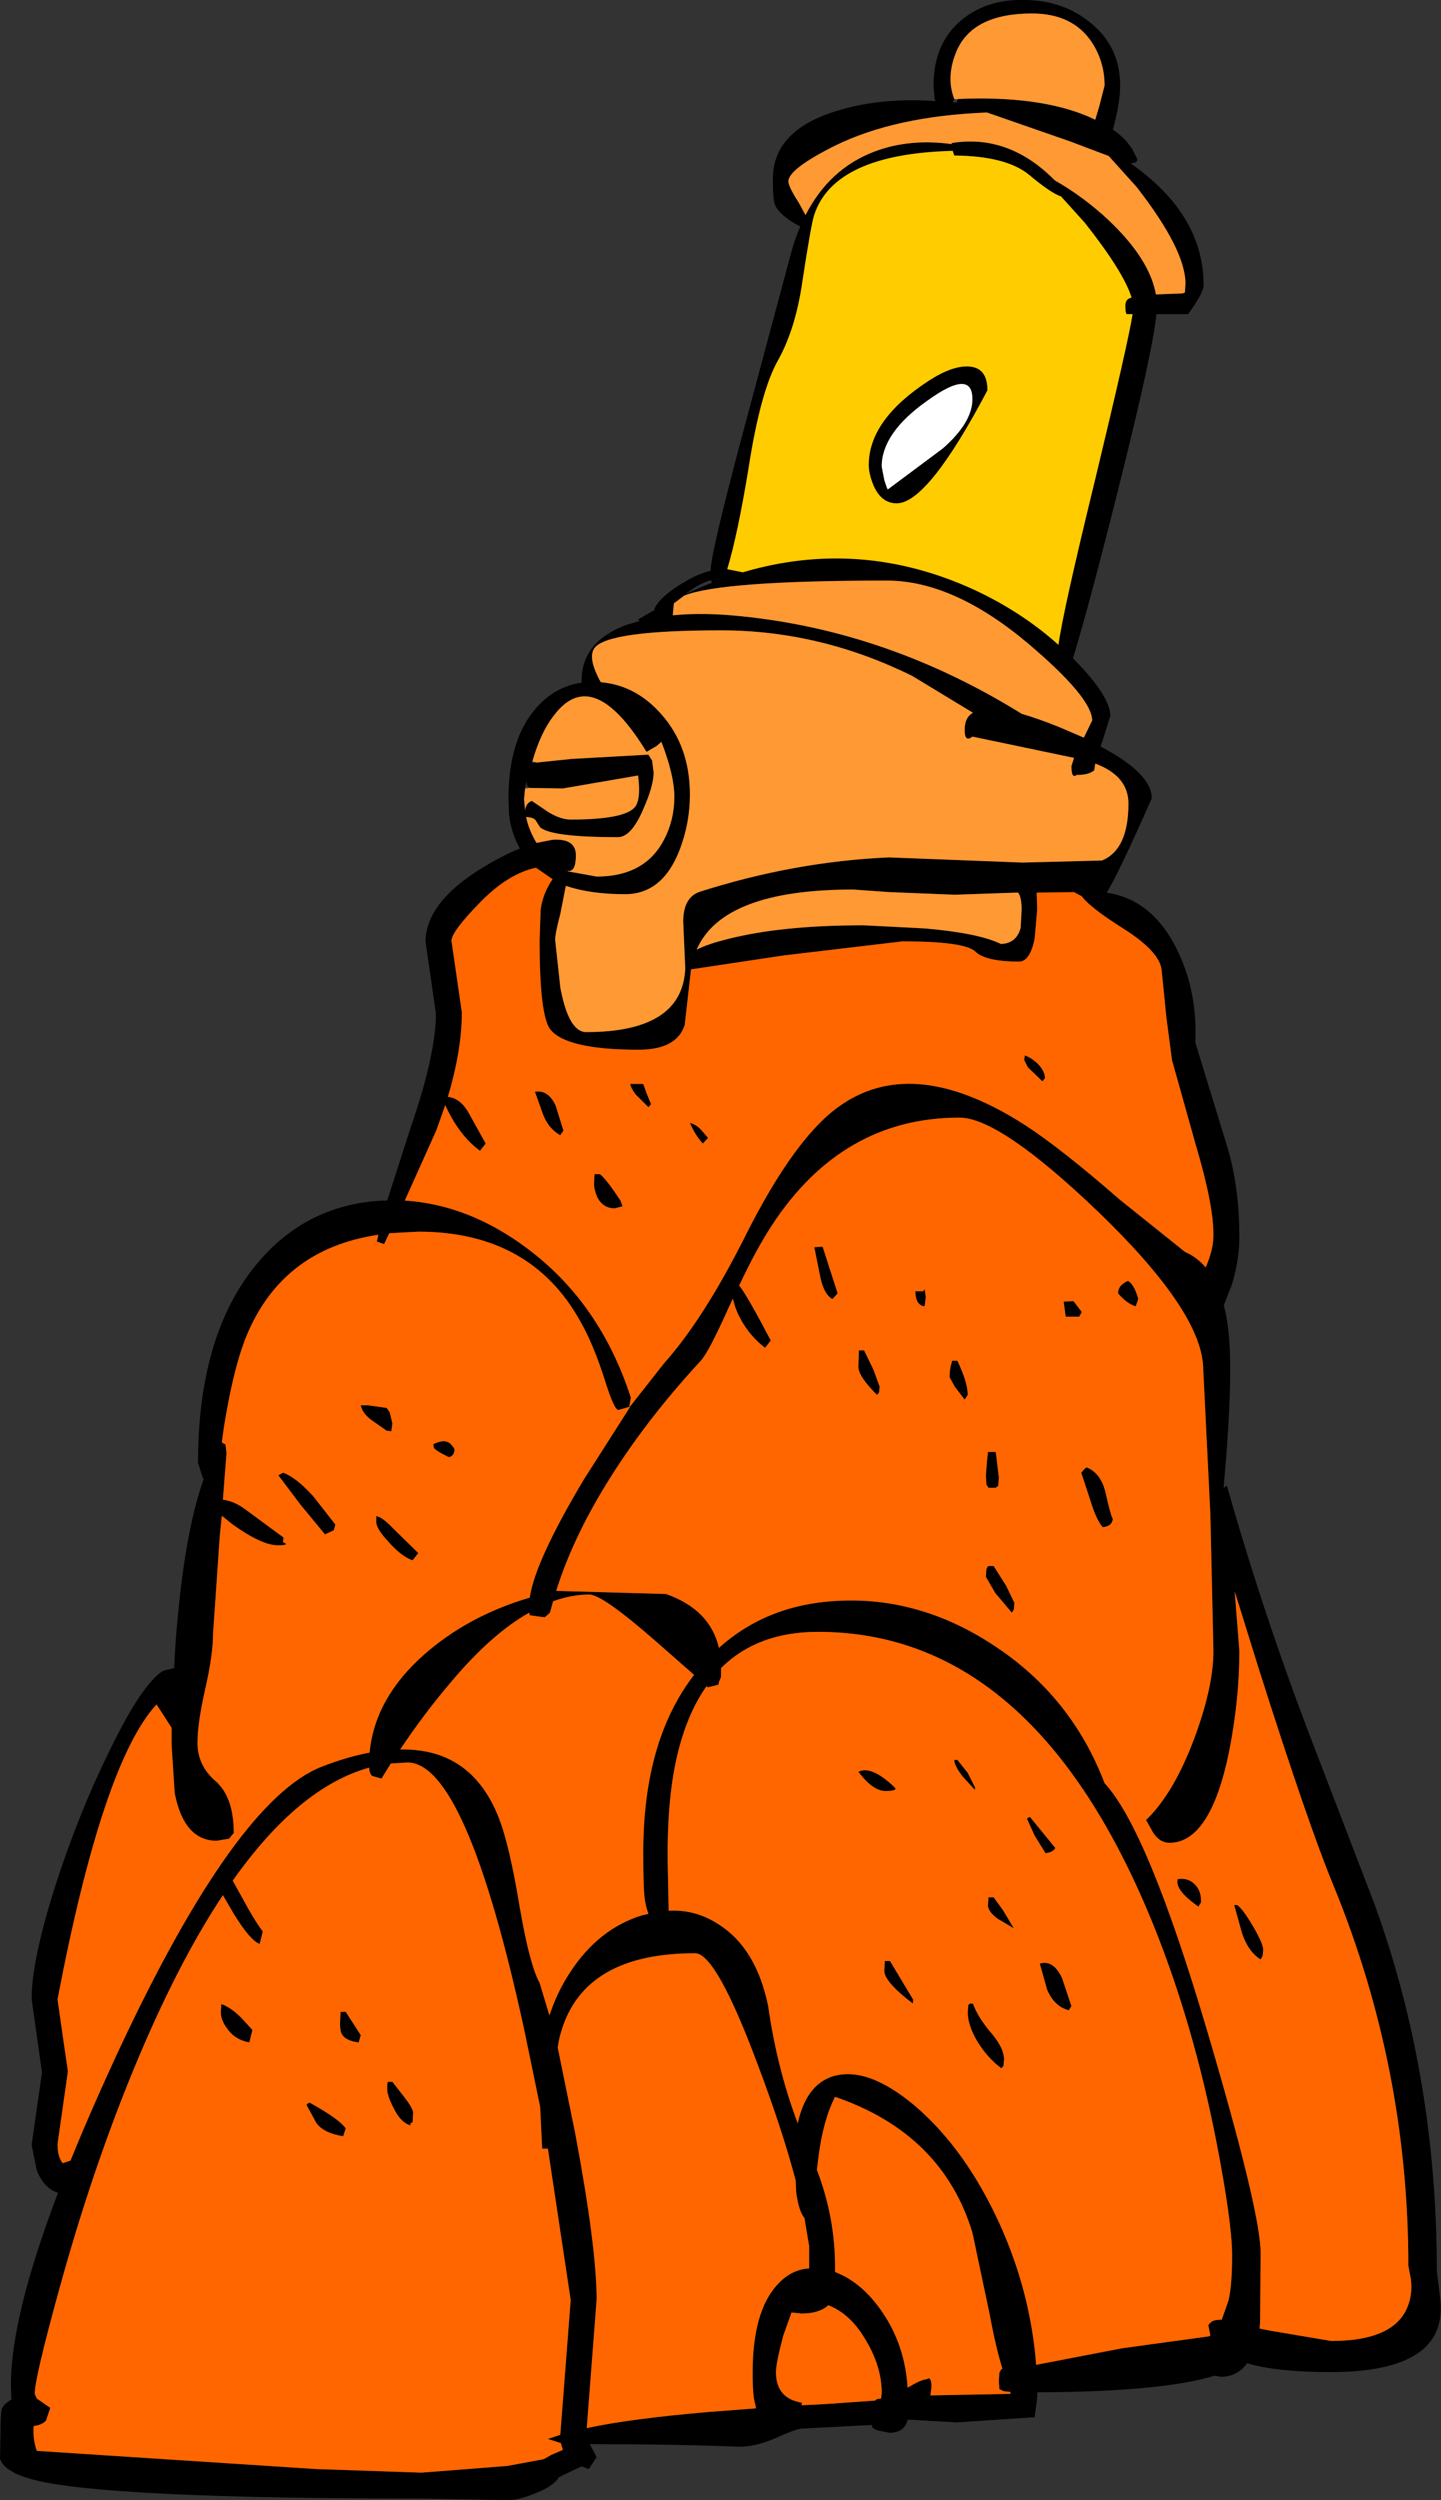 <?xml version="1.0" encoding="UTF-8" standalone="no"?>
<svg xmlns:xlink="http://www.w3.org/1999/xlink" height="241.15px" width="139.0px" xmlns="http://www.w3.org/2000/svg">
  <rect width="100%" height="100%" fill="#333333" stroke="none"/>
  <g transform="matrix(1.0, 0.0, 0.0, 1.0, 0.0, 0.0)">
    <path d="M92.35 9.6 L92.35 9.55 Q100.2 9.2 105.0 11.25 L105.65 11.55 106.05 10.2 106.55 8.25 Q106.55 5.95 105.3 4.05 103.45 1.3 99.55 1.3 93.7 1.3 92.2 5.1 91.25 7.5 92.05 9.55 L91.9 9.85 92.3 9.9 92.35 9.6 M108.05 8.25 Q108.05 9.95 107.35 12.5 108.95 13.6 109.55 15.05 110.0 15.7 109.05 15.75 L109.6 16.15 Q116.1 20.95 116.1 27.5 116.1 28.25 114.6 30.3 L111.55 30.3 Q111.2 33.9 107.95 46.85 105.1 58.25 103.5 63.5 L103.6 63.6 Q107.1 67.15 107.1 69.05 L106.35 71.45 106.15 72.0 Q111.1 74.6 111.1 77.0 107.95 84.15 106.75 86.1 110.85 86.7 113.2 90.95 115.55 95.25 115.3 100.55 L118.35 110.5 Q119.55 114.4 119.55 119.35 119.55 121.45 118.85 123.85 L118.05 125.9 Q118.6 128.0 118.65 130.95 118.75 135.55 118.05 143.25 L118.05 143.5 118.2 143.4 118.35 143.3 Q121.7 155.15 126.15 166.9 L132.6 183.7 Q138.6 200.25 138.6 219.1 L138.9 221.5 Q139.15 223.45 138.6 224.75 137.0 228.8 128.3 228.8 123.2 228.8 120.3 227.95 119.35 229.25 117.8 229.25 L117.15 229.15 Q112.15 230.7 100.05 230.75 L100.05 231.25 99.8 233.15 92.3 233.65 87.9 233.4 87.55 233.4 Q87.25 234.65 85.8 234.65 L84.55 234.4 84.15 234.15 84.1 233.9 77.35 234.25 Q76.85 234.25 74.85 235.15 72.9 236.0 71.3 236.0 65.25 235.75 56.9 235.75 L57.0 235.95 57.55 237.0 56.8 238.15 56.1 237.9 55.65 238.1 53.9 238.95 Q53.45 239.75 51.85 240.4 50.1 241.15 49.05 241.15 L40.8 241.0 Q10.35 241.0 3.3 239.2 0.4 238.45 0.0 237.15 L0.05 234.55 Q0.05 232.65 0.2 232.3 0.4 231.85 1.1 231.45 L1.05 230.05 Q1.05 223.45 5.6 211.5 4.25 211.1 3.55 209.35 L3.05 206.9 3.55 203.4 4.05 199.9 3.55 196.35 3.05 192.8 Q3.05 189.05 5.4 181.7 7.65 174.75 10.6 168.8 13.7 162.4 15.75 161.15 L16.8 160.9 Q16.9 158.45 17.15 155.95 17.95 147.4 19.65 142.65 L19.55 142.5 19.1 141.1 Q19.1 129.05 24.5 122.25 29.3 116.2 36.9 115.8 L37.35 115.8 39.6 108.8 Q42.05 101.7 42.05 97.75 L41.55 94.3 41.05 90.85 Q41.05 86.5 48.3 82.7 49.25 82.2 50.15 81.85 L50.1 81.75 Q49.3 80.3 49.1 78.55 L49.05 77.0 Q49.05 71.25 51.8 68.2 53.6 66.2 56.1 65.85 L56.1 65.65 Q56.1 61.85 60.5 60.25 L61.7 59.9 61.55 59.75 Q62.4 59.25 63.2 58.8 L63.1 58.75 Q63.75 57.4 66.35 55.95 67.5 55.3 68.55 55.05 L68.55 55.0 Q68.55 53.4 71.7 41.6 L76.35 24.25 Q76.7 22.95 77.2 21.85 75.2 20.8 74.75 19.75 74.55 19.3 74.55 17.25 74.55 12.45 81.05 10.6 85.1 9.4 90.25 9.75 L90.15 9.55 90.05 8.25 Q90.05 4.1 92.85 1.85 95.35 -0.15 99.05 0.0 102.7 0.1 105.25 2.25 108.05 4.55 108.05 8.25 M103.25 13.65 L95.2 10.85 Q86.35 11.2 80.55 14.05 76.05 16.3 76.05 17.5 76.05 18.0 77.05 19.55 L77.7 20.75 Q80.0 16.25 84.4 14.6 87.75 13.35 91.8 13.9 L91.8 13.8 Q97.3 12.9 101.75 17.4 104.55 19.0 106.95 21.25 110.9 25.0 111.5 28.4 L114.1 28.3 114.3 28.2 114.35 27.35 Q114.35 24.1 109.65 18.05 L106.95 15.05 103.25 13.65 M102.35 18.95 Q101.4 18.65 99.25 16.85 97.05 15.05 92.05 15.0 L91.9 14.55 Q80.5 14.85 78.55 20.7 78.25 21.55 77.4 27.15 76.75 31.7 75.05 34.75 73.35 37.75 72.2 45.2 71.15 51.6 70.15 54.9 L71.65 55.2 Q83.0 51.85 94.0 56.9 98.6 59.05 102.1 62.2 102.5 59.1 105.7 46.0 108.85 32.9 109.25 30.3 L108.7 30.3 Q108.55 30.25 108.55 29.5 108.55 28.9 109.0 28.75 L109.15 28.7 Q108.4 26.25 104.65 21.5 L102.35 18.95 M83.8 44.85 Q83.8 40.5 89.55 36.75 91.85 35.25 93.45 35.35 95.25 35.45 95.25 37.65 89.5 48.55 86.5 48.55 85.0 48.55 84.25 46.8 83.8 45.7 83.8 44.85 M85.65 47.2 L90.95 43.25 Q93.8 40.75 93.8 38.5 93.8 35.5 89.45 38.65 85.05 41.75 85.05 45.0 L85.3 46.3 85.55 47.05 85.55 47.25 85.65 47.2 M54.55 85.6 L54.05 88.15 Q53.55 90.05 53.55 90.65 L54.05 95.25 Q54.85 99.55 56.55 99.55 65.85 99.55 66.1 93.4 L65.9 88.8 Q65.95 86.5 67.55 86.0 76.65 83.1 85.75 82.7 L98.65 83.2 106.3 83.0 Q108.85 81.95 108.85 77.5 108.85 74.85 105.65 73.65 L105.55 74.3 Q105.05 74.75 103.85 74.75 103.35 75.15 103.35 73.9 L103.6 73.1 93.8 71.05 Q93.05 71.65 93.05 70.4 93.05 69.2 93.85 68.75 L88.0 65.2 Q79.1 60.8 69.55 60.8 58.65 60.8 57.35 62.5 56.65 63.45 57.95 65.8 61.35 66.1 63.8 68.9 66.55 72.0 66.55 76.65 66.55 79.4 65.55 82.0 63.9 86.25 60.3 86.25 56.95 86.25 54.6 85.45 L54.55 85.4 54.55 85.6 M104.55 71.15 L105.35 69.5 Q105.35 67.3 99.15 62.05 91.95 56.0 85.55 56.0 69.6 56.0 66.0 57.45 L65.0 58.2 64.9 59.35 Q67.85 59.05 71.6 59.45 85.75 60.9 98.55 68.85 100.1 69.3 102.1 70.1 L104.55 71.15 M97.95 86.1 L92.1 86.3 85.8 86.05 82.3 85.8 Q69.7 85.8 67.2 91.6 68.25 91.05 70.3 90.55 75.45 89.25 83.3 89.25 L89.2 89.55 Q94.4 90.0 96.55 91.05 98.05 91.0 98.45 89.5 L98.55 87.75 Q98.55 86.65 98.25 86.15 L98.2 86.1 97.95 86.1 M60.75 135.7 L64.05 131.5 Q67.8 127.3 71.7 119.6 75.4 112.15 78.85 108.55 86.5 100.5 99.0 108.6 102.5 110.9 108.0 115.7 L114.3 120.75 Q115.45 121.25 116.3 122.25 117.05 120.55 117.05 119.1 117.05 116.15 115.35 110.45 L113.05 102.25 112.5 98.05 112.05 93.55 Q111.85 91.75 108.25 89.5 105.1 87.5 104.35 86.45 L103.6 86.05 100.0 86.1 100.05 87.75 99.8 90.55 Q99.35 92.75 98.3 92.75 95.1 92.75 94.1 91.8 93.1 90.8 87.05 90.8 L75.65 92.15 66.65 93.5 66.65 93.55 66.05 98.85 Q65.3 101.25 61.6 101.25 54.55 101.25 53.05 99.25 52.05 97.85 52.05 90.75 L52.15 87.75 Q52.35 86.2 53.3 84.8 L51.7 83.7 Q49.05 84.25 46.35 87.0 43.55 89.85 43.55 90.75 L44.05 94.2 44.55 97.65 Q44.55 101.3 43.2 105.8 44.3 105.9 45.1 107.15 L46.85 110.3 46.3 111.0 Q44.3 109.55 42.95 106.6 L42.1 109.0 39.05 115.8 Q45.25 116.2 50.9 120.45 57.9 125.7 60.85 134.8 L60.7 135.7 59.65 136.0 Q59.25 136.0 58.4 133.3 57.25 129.65 55.95 127.4 51.15 118.8 40.35 118.8 L37.55 118.95 37.05 120.0 36.35 119.75 36.5 119.1 Q27.0 120.5 23.6 129.3 22.45 132.35 21.6 137.65 L21.4 139.1 Q21.6 139.3 21.75 139.3 L21.85 140.15 21.5 144.65 Q22.65 144.8 23.75 145.65 L27.35 148.3 27.3 148.75 Q28.05 149.05 26.8 149.05 25.25 149.05 22.45 147.05 L21.4 146.2 21.2 148.15 20.55 157.6 Q20.55 159.6 19.8 162.9 19.05 166.2 19.05 168.1 19.05 170.3 20.8 171.8 22.55 173.35 22.55 176.8 L22.1 177.35 20.9 177.55 Q17.75 177.55 16.85 172.95 L16.55 168.25 16.55 166.65 15.1 164.4 Q9.9 170.05 5.55 192.85 L6.05 196.35 6.55 199.8 6.05 203.3 5.55 206.8 Q5.55 208.05 6.05 208.65 L6.8 208.4 Q8.85 203.35 11.6 197.45 22.8 173.6 31.05 170.4 33.5 169.45 35.65 169.05 36.15 163.8 40.9 159.6 45.15 155.85 51.1 154.1 51.6 150.6 56.35 142.65 L60.75 135.75 60.75 135.7 M68.6 56.05 L68.6 55.95 Q67.5 56.25 66.25 57.2 L66.15 57.3 Q67.4 56.7 68.7 56.2 L68.6 56.05 M51.8 73.55 L55.15 73.2 62.35 72.8 62.55 72.8 62.9 73.35 63.05 74.5 Q63.05 75.8 62.05 78.05 60.9 80.75 59.6 80.75 53.2 80.75 52.1 79.8 L51.65 79.1 Q51.45 78.85 50.75 78.8 51.0 80.05 51.75 81.3 L53.3 81.0 Q55.55 80.85 55.55 82.5 55.55 84.1 54.8 84.0 L54.25 83.8 54.8 84.05 57.55 84.55 Q62.2 84.55 64.05 81.0 65.05 79.1 65.05 76.85 65.05 74.8 63.8 71.55 L63.35 71.95 62.4 72.5 62.35 72.5 Q57.15 64.0 53.4 69.05 52.15 70.65 51.35 73.45 L51.3 73.6 51.8 73.55 M51.1 76.0 L50.85 75.8 50.8 75.35 50.65 76.05 50.55 77.1 50.65 78.15 Q50.75 77.45 51.3 77.25 L52.85 78.3 Q54.05 79.05 55.05 79.05 60.75 79.05 61.4 77.6 61.8 76.8 61.55 74.8 L54.3 76.05 51.1 76.0 M62.05 104.55 L62.35 105.4 62.8 106.5 62.55 106.8 61.3 105.55 Q60.8 104.85 60.8 104.55 L62.05 104.55 M68.3 109.75 L67.8 110.3 Q67.05 109.5 66.55 108.3 67.2 108.5 67.6 108.95 L68.3 109.75 M79.35 120.25 L80.8 124.75 80.3 125.3 Q79.45 124.85 79.1 123.05 L78.55 120.3 79.35 120.25 M53.6 106.65 L54.35 109.05 54.05 109.5 Q52.95 108.9 52.4 107.55 L51.6 105.3 Q52.9 105.1 53.6 106.65 M59.85 115.8 L60.05 116.35 59.3 116.55 Q58.15 116.55 57.6 115.45 57.3 114.75 57.3 114.15 L57.35 113.25 57.85 113.25 Q58.4 113.6 59.85 115.8 M43.3 140.55 Q42.05 139.95 41.85 139.65 L41.8 139.3 Q42.65 138.9 43.05 139.05 43.5 139.15 43.85 139.8 43.8 140.45 43.3 140.55 M71.3 124.0 L71.25 124.05 71.35 124.05 Q72.15 125.1 74.35 129.3 L73.8 130.0 Q72.35 128.9 71.45 127.25 70.9 126.25 70.7 125.25 L70.3 126.1 Q68.35 130.45 67.6 131.25 62.15 137.15 58.45 143.2 55.2 148.5 53.65 153.45 L64.25 153.75 Q68.5 155.25 69.35 158.95 74.05 154.7 81.0 154.4 88.8 154.05 95.85 158.7 103.35 163.6 106.55 172.0 110.7 176.45 116.45 195.9 121.6 213.35 121.6 217.3 L121.55 223.95 121.5 224.6 122.5 224.8 128.4 225.8 Q134.65 225.8 135.85 222.3 136.25 221.2 136.1 219.85 L135.85 218.55 Q135.85 199.45 128.6 181.8 126.2 176.0 121.45 161.05 L119.1 153.5 119.55 159.25 Q119.55 163.95 118.55 169.0 116.75 177.75 112.8 177.75 111.9 177.75 111.25 176.8 L110.55 175.55 Q113.25 172.95 115.25 167.55 117.05 162.65 117.05 159.25 L116.75 146.0 116.05 131.75 Q115.75 126.35 105.95 116.9 96.45 107.8 92.55 107.8 81.25 107.8 74.45 118.2 72.95 120.5 71.3 124.0 M35.5 135.55 L37.3 135.8 37.6 136.25 37.85 137.3 37.75 138.05 37.3 138.0 35.8 136.95 Q34.95 136.3 34.8 135.55 L35.5 135.55 M27.3 142.05 Q28.5 142.45 30.2 144.3 L32.35 147.05 32.2 147.6 31.35 148.0 29.0 145.15 26.85 142.3 27.3 142.05 M36.35 146.25 Q36.9 146.35 37.95 147.45 L40.35 149.8 39.8 150.5 Q38.75 150.15 37.5 148.75 36.3 147.45 36.3 146.85 L36.3 146.2 36.35 146.25 M35.6 170.5 Q28.8 172.4 22.45 181.4 L23.45 183.2 Q24.55 185.25 25.35 186.3 L25.05 187.5 Q24.15 187.2 22.55 184.6 L21.5 182.8 Q17.05 189.5 12.85 199.7 8.9 209.3 5.8 220.5 3.35 229.35 3.35 230.9 L3.55 231.35 4.85 232.25 4.45 233.45 Q4.1 233.9 3.25 234.0 3.15 235.25 3.55 236.4 L30.45 238.15 40.65 238.5 48.95 237.85 52.45 237.2 53.15 236.8 54.3 236.3 54.25 236.15 54.1 235.65 52.85 235.25 54.05 234.85 54.05 234.8 55.05 221.85 52.85 207.25 52.3 207.25 52.1 203.2 50.55 195.7 Q44.95 170.0 39.3 170.0 L37.7 170.1 36.8 171.55 35.9 171.3 Q35.65 171.1 35.6 170.5 M24.05 197.0 Q22.65 196.75 21.9 195.65 21.3 194.85 21.3 194.1 L21.35 193.3 Q22.25 193.6 23.3 194.65 L24.35 195.8 24.05 197.0 M33.35 194.05 L34.8 196.3 34.6 197.0 Q33.3 196.85 32.95 196.15 32.8 195.9 32.8 195.1 L32.85 194.05 33.35 194.05 M68.3 162.75 L68.15 162.6 68.15 162.65 Q66.2 165.4 65.25 169.65 64.35 173.7 64.4 179.4 L64.5 184.3 Q67.05 184.15 69.3 185.6 72.95 187.9 74.1 193.5 74.95 199.5 76.95 204.8 77.75 201.15 80.25 200.3 83.65 199.2 88.35 203.2 93.15 207.35 96.4 214.45 99.4 221.05 99.95 228.1 L108.25 226.5 116.65 225.35 116.75 225.25 116.55 224.25 116.8 224.0 Q117.05 223.75 117.8 223.75 L117.85 223.75 118.5 221.9 Q118.85 220.45 118.85 217.55 118.85 214.35 117.3 206.4 115.1 195.25 111.35 185.9 99.9 157.4 78.9 157.4 73.05 157.4 69.55 160.9 L69.55 161.75 69.35 162.25 69.3 162.5 68.3 162.75 M63.25 158.3 Q58.1 153.8 56.85 153.8 55.15 153.8 53.35 154.45 L53.05 155.55 52.55 156.0 51.1 155.8 51.05 155.55 Q47.4 157.6 43.5 162.25 40.9 165.3 38.6 168.75 45.45 168.6 48.1 175.3 49.15 177.95 50.15 184.05 51.1 189.55 52.05 191.25 L53.0 194.4 Q53.75 192.1 55.05 190.15 57.75 186.05 61.9 184.75 L62.55 184.6 Q62.3 183.95 62.2 183.2 62.05 182.25 62.05 178.65 62.05 167.9 66.95 161.55 L63.25 158.3 M72.85 231.9 Q72.6 231.15 72.6 228.85 72.6 223.0 74.95 220.4 76.3 218.9 78.05 218.8 L78.05 216.65 77.6 213.95 Q77.05 213.3 76.8 211.45 L76.75 210.3 Q75.45 205.4 73.15 199.3 69.1 188.4 67.05 188.4 56.4 188.4 54.15 195.9 53.9 196.7 53.8 197.5 L55.5 205.85 Q57.55 216.8 57.55 221.8 L56.6 234.2 Q60.8 233.3 68.3 232.65 L72.9 232.3 73.0 232.3 72.85 231.9 M100.8 104.0 L100.55 104.3 99.15 102.95 98.8 102.25 98.85 101.8 Q99.55 102.05 100.15 102.65 100.8 103.35 100.8 104.0 M93.35 134.55 L93.05 135.0 92.1 133.75 91.6 132.85 Q91.6 132.1 91.75 131.6 L91.85 131.25 92.35 131.25 Q93.35 133.35 93.35 134.55 M89.2 125.95 L89.1 126.0 Q88.3 125.8 88.3 124.55 L89.05 124.55 89.2 124.35 89.3 125.1 89.2 125.95 M82.85 130.25 L83.35 130.25 84.25 132.1 84.85 133.75 84.8 134.3 84.6 134.55 Q82.8 132.75 82.8 131.85 L82.85 130.25 M96.05 140.05 L96.35 142.5 96.3 143.3 96.05 143.5 95.35 143.5 95.15 143.2 95.1 142.3 95.2 141.0 95.3 140.05 96.05 140.05 M109.55 126.0 Q108.7 125.75 107.85 124.75 107.85 123.95 108.8 123.55 109.4 123.85 109.8 125.3 L109.55 126.0 M102.8 127.0 L102.6 125.55 103.55 125.5 104.35 126.55 104.1 127.0 102.8 127.0 M104.6 141.7 Q104.75 141.55 104.85 141.55 106.2 142.1 106.65 144.0 107.15 146.25 107.35 146.5 107.25 147.25 106.35 147.3 105.75 146.55 105.25 144.95 L104.3 142.05 104.6 141.7 M97.85 154.6 L97.8 155.25 97.6 155.55 96.0 153.65 95.1 152.1 95.15 151.35 95.3 151.05 95.85 151.05 97.05 152.95 97.85 154.6 M82.8 170.9 Q84.05 170.25 86.3 172.4 86.65 172.75 85.4 172.75 84.2 172.75 82.8 170.9 M93.35 171.0 L94.05 172.4 94.05 172.65 92.85 171.35 Q92.05 170.3 92.05 169.75 L92.35 169.75 93.35 171.0 M99.35 175.25 L101.8 178.25 Q101.6 178.65 100.85 178.75 L99.8 177.05 99.05 175.4 99.35 175.25 M95.85 183.0 L96.75 184.25 97.8 186.0 96.2 185.05 Q95.3 184.35 95.3 183.8 L95.35 183.0 95.85 183.0 M85.3 190.1 L85.35 189.15 85.85 189.15 88.1 192.9 88.05 193.25 Q85.3 191.15 85.3 190.1 M95.75 196.25 Q96.85 197.6 96.85 198.65 L96.8 199.25 96.6 199.5 Q95.3 198.55 94.3 196.95 93.35 195.35 93.35 194.1 L93.4 193.4 93.55 193.25 93.85 193.25 Q94.35 194.65 95.75 196.25 M100.3 189.4 Q101.6 189.0 102.45 190.8 L103.35 193.5 103.1 193.9 Q101.7 193.55 101.0 191.9 L100.3 189.4 M119.35 183.75 Q119.9 184.15 120.9 185.85 121.85 187.5 121.85 188.05 L121.8 188.65 121.6 189.0 Q120.4 188.25 119.8 186.45 L119.05 183.75 119.35 183.75 M113.6 181.25 Q114.6 181.1 115.25 181.75 115.9 182.4 115.85 183.5 L115.6 183.9 Q113.3 182.3 113.6 181.25 M96.6 228.5 L96.7 228.5 Q96.05 226.4 95.5 223.4 L93.8 215.35 Q90.9 205.8 80.55 202.25 79.4 204.5 78.95 208.05 L78.8 209.3 Q80.55 213.85 80.55 218.65 L80.55 219.15 Q83.2 220.15 85.2 223.15 87.3 226.3 87.55 230.3 88.9 229.5 89.35 229.5 L89.6 229.4 Q89.85 229.45 89.85 230.25 L89.75 231.05 97.45 230.9 97.55 230.9 97.45 230.7 96.85 230.65 96.4 230.45 96.35 229.65 96.4 228.85 96.6 228.5 M77.35 232.0 L79.4 231.9 84.4 231.55 84.6 231.4 85.0 231.35 85.05 230.8 Q85.05 228.15 83.35 225.45 81.95 223.15 79.9 222.35 79.05 223.15 77.3 223.15 L76.35 223.05 75.55 225.3 Q74.85 227.95 74.85 228.8 74.85 231.35 77.35 231.75 L77.25 232.0 77.35 232.0 M37.45 200.8 L37.85 200.8 38.9 202.15 Q39.85 203.35 39.85 203.8 L39.8 204.7 39.6 204.8 39.6 205.0 Q38.65 204.75 37.95 203.3 37.35 202.15 37.35 201.5 37.35 200.75 37.45 200.8 M30.5 204.75 L29.55 203.0 29.85 202.8 Q32.75 204.4 33.35 205.3 L33.1 206.05 Q31.2 205.75 30.5 204.75" fill="#000000" fill-rule="evenodd" stroke="none"/>
    <path d="M60.7 135.7 L60.85 134.8 Q57.9 125.7 50.9 120.45 45.25 116.2 39.05 115.8 L42.1 109.0 42.95 106.6 Q44.3 109.55 46.3 111.0 L46.85 110.3 45.1 107.15 Q44.3 105.9 43.2 105.8 44.55 101.3 44.55 97.65 L44.05 94.2 43.55 90.75 Q43.55 89.85 46.35 87.0 49.05 84.25 51.7 83.7 L53.3 84.8 Q52.35 86.2 52.15 87.75 L52.05 90.75 Q52.05 97.85 53.05 99.25 54.55 101.25 61.6 101.25 65.3 101.25 66.05 98.85 L66.65 93.55 66.65 93.5 75.65 92.15 87.05 90.8 Q93.1 90.8 94.1 91.8 95.1 92.75 98.3 92.75 99.35 92.75 99.8 90.55 L100.05 87.75 100.0 86.1 103.6 86.05 104.35 86.45 Q105.1 87.5 108.25 89.5 111.85 91.75 112.05 93.55 L112.5 98.05 113.05 102.25 115.35 110.45 Q117.05 116.15 117.05 119.1 117.05 120.55 116.3 122.25 115.45 121.25 114.3 120.75 L108.0 115.7 Q102.5 110.9 99.0 108.6 86.5 100.5 78.85 108.55 75.4 112.15 71.7 119.6 67.8 127.3 64.05 131.5 L60.75 135.7 60.7 135.7 60.75 135.75 56.35 142.65 Q51.6 150.6 51.1 154.1 45.15 155.85 40.9 159.6 36.15 163.8 35.65 169.05 33.5 169.45 31.05 170.4 22.8 173.6 11.6 197.45 8.85 203.35 6.8 208.4 L6.05 208.65 Q5.55 208.05 5.55 206.8 L6.05 203.3 6.55 199.8 6.05 196.35 5.55 192.85 Q9.9 170.05 15.1 164.4 L16.55 166.65 16.55 168.25 16.85 172.95 Q17.75 177.55 20.9 177.55 L22.1 177.35 22.55 176.8 Q22.55 173.35 20.8 171.8 19.05 170.3 19.05 168.1 19.05 166.2 19.8 162.9 20.55 159.6 20.55 157.6 L21.2 148.15 21.4 146.2 22.45 147.05 Q25.25 149.05 26.8 149.05 28.05 149.05 27.3 148.75 L27.35 148.3 23.75 145.65 Q22.65 144.8 21.5 144.65 L21.85 140.15 21.75 139.3 Q21.6 139.3 21.4 139.1 L21.6 137.65 Q22.45 132.35 23.6 129.3 27.0 120.5 36.5 119.1 L36.35 119.75 37.05 120.0 37.55 118.95 40.35 118.8 Q51.15 118.8 55.95 127.4 57.25 129.65 58.4 133.3 59.25 136.0 59.65 136.0 L60.7 135.7 M43.3 140.55 Q43.8 140.45 43.85 139.8 43.5 139.15 43.05 139.05 42.65 138.9 41.8 139.3 L41.85 139.65 Q42.05 139.95 43.3 140.55 M59.85 115.8 Q58.4 113.6 57.85 113.25 L57.35 113.25 57.3 114.15 Q57.3 114.75 57.6 115.45 58.15 116.55 59.3 116.55 L60.05 116.35 59.85 115.8 M53.6 106.65 Q52.9 105.1 51.6 105.3 L52.4 107.55 Q52.95 108.9 54.05 109.5 L54.35 109.05 53.6 106.65 M79.35 120.25 L78.55 120.3 79.1 123.05 Q79.45 124.85 80.3 125.3 L80.8 124.75 79.35 120.25 M68.3 109.75 L67.6 108.95 Q67.2 108.5 66.55 108.3 67.05 109.5 67.8 110.3 L68.3 109.75 M62.05 104.55 L60.8 104.55 Q60.8 104.85 61.3 105.55 L62.55 106.8 62.8 106.5 62.35 105.4 62.05 104.55 M71.35 124.05 L71.3 124.0 Q72.95 120.5 74.45 118.2 81.25 107.8 92.55 107.8 96.45 107.8 105.95 116.9 115.75 126.35 116.05 131.75 L116.75 146.0 117.05 159.25 Q117.05 162.65 115.25 167.55 113.25 172.95 110.55 175.55 L111.25 176.8 Q111.9 177.75 112.8 177.75 116.75 177.75 118.55 169.0 119.55 163.95 119.55 159.25 L119.1 153.5 121.45 161.05 Q126.2 176.0 128.6 181.8 135.85 199.45 135.85 218.55 L136.1 219.85 Q136.25 221.2 135.85 222.3 134.65 225.8 128.4 225.8 L122.5 224.8 121.5 224.6 121.55 223.95 121.6 217.3 Q121.6 213.35 116.45 195.9 110.7 176.45 106.55 172.0 103.35 163.6 95.85 158.7 88.8 154.05 81.0 154.4 74.05 154.7 69.35 158.95 68.5 155.25 64.25 153.75 L53.65 153.45 Q55.2 148.5 58.45 143.2 62.15 137.15 67.6 131.25 68.35 130.45 70.3 126.1 L70.7 125.25 Q70.9 126.25 71.45 127.25 72.35 128.9 73.8 130.0 L74.35 129.3 Q72.15 125.1 71.35 124.05 M33.35 194.05 L32.85 194.05 32.8 195.1 Q32.8 195.9 32.95 196.15 33.3 196.85 34.6 197.0 L34.8 196.3 33.35 194.05 M24.05 197.0 L24.35 195.8 23.3 194.65 Q22.25 193.6 21.35 193.3 L21.3 194.1 Q21.3 194.85 21.9 195.65 22.65 196.75 24.05 197.0 M35.6 170.5 Q35.65 171.1 35.9 171.3 L36.8 171.55 37.7 170.1 39.3 170.0 Q44.95 170.0 50.55 195.7 L52.1 203.2 52.3 207.25 52.85 207.25 55.05 221.85 54.05 234.8 54.05 234.85 52.85 235.25 54.1 235.65 54.25 236.15 54.3 236.3 53.15 236.8 52.45 237.2 48.95 237.85 40.65 238.5 30.45 238.15 3.55 236.4 Q3.15 235.25 3.25 234.0 4.1 233.9 4.45 233.45 L4.85 232.25 3.55 231.35 3.35 230.9 Q3.35 229.35 5.8 220.5 8.9 209.3 12.85 199.7 17.05 189.5 21.5 182.8 L22.55 184.6 Q24.15 187.2 25.05 187.5 L25.35 186.3 Q24.55 185.25 23.45 183.2 L22.45 181.4 Q28.8 172.4 35.6 170.5 M36.35 146.25 L36.3 146.2 36.3 146.85 Q36.3 147.45 37.5 148.75 38.75 150.15 39.8 150.5 L40.35 149.8 37.95 147.45 Q36.9 146.35 36.35 146.25 M27.3 142.05 L26.85 142.3 29.0 145.15 31.35 148.0 32.2 147.6 32.35 147.05 30.2 144.3 Q28.5 142.45 27.3 142.05 M35.5 135.55 L34.8 135.55 Q34.95 136.3 35.8 136.95 L37.3 138.0 37.75 138.05 37.85 137.3 37.6 136.25 37.3 135.8 35.5 135.55 M68.15 162.65 L68.3 162.75 69.3 162.5 69.35 162.25 69.55 161.75 69.55 160.9 Q73.05 157.4 78.9 157.4 99.9 157.4 111.35 185.9 115.1 195.25 117.3 206.4 118.85 214.35 118.85 217.55 118.85 220.45 118.5 221.9 L117.85 223.75 117.8 223.75 Q117.05 223.75 116.8 224.0 L116.55 224.25 116.75 225.25 116.65 225.35 108.25 226.5 99.95 228.1 Q99.4 221.05 96.4 214.45 93.15 207.35 88.35 203.2 83.65 199.2 80.25 200.3 77.75 201.15 76.95 204.8 74.95 199.5 74.1 193.5 72.95 187.9 69.3 185.6 67.05 184.15 64.5 184.3 L64.4 179.4 Q64.35 173.7 65.25 169.65 66.2 165.4 68.15 162.65 M72.9 232.3 L68.3 232.65 Q60.8 233.3 56.6 234.2 L57.55 221.8 Q57.55 216.8 55.5 205.85 L53.8 197.5 Q53.9 196.7 54.15 195.9 56.4 188.4 67.05 188.4 69.1 188.4 73.15 199.3 75.45 205.4 76.75 210.3 L76.8 211.45 Q77.05 213.3 77.6 213.95 L78.05 216.65 78.05 218.8 Q76.3 218.9 74.95 220.4 72.6 223.0 72.6 228.85 72.6 231.15 72.85 231.9 L72.9 232.3 M63.25 158.3 L66.95 161.55 Q62.05 167.9 62.05 178.65 62.05 182.25 62.2 183.2 62.3 183.95 62.55 184.6 L61.9 184.75 Q57.75 186.05 55.05 190.15 53.75 192.1 53.0 194.4 L52.05 191.25 Q51.1 189.55 50.15 184.05 49.15 177.95 48.1 175.3 45.45 168.6 38.6 168.75 40.9 165.3 43.5 162.25 47.4 157.6 51.05 155.55 L51.1 155.8 52.55 156.0 53.05 155.55 53.35 154.45 Q55.15 153.8 56.85 153.8 58.1 153.8 63.25 158.3 M113.6 181.25 Q113.3 182.3 115.6 183.9 L115.85 183.5 Q115.9 182.4 115.25 181.75 114.6 181.1 113.6 181.25 M119.35 183.75 L119.05 183.75 119.8 186.45 Q120.4 188.25 121.6 189.0 L121.8 188.65 121.85 188.05 Q121.85 187.5 120.9 185.85 119.9 184.15 119.35 183.75 M100.3 189.4 L101.0 191.9 Q101.7 193.55 103.1 193.9 L103.35 193.5 102.45 190.8 Q101.6 189.0 100.3 189.4 M95.75 196.25 Q94.35 194.65 93.85 193.25 L93.55 193.25 93.4 193.4 93.35 194.1 Q93.35 195.35 94.3 196.95 95.3 198.55 96.6 199.5 L96.8 199.25 96.85 198.65 Q96.85 197.6 95.75 196.25 M85.3 190.1 Q85.3 191.15 88.05 193.25 L88.1 192.9 85.85 189.15 85.35 189.15 85.3 190.1 M95.85 183.0 L95.35 183.0 95.3 183.8 Q95.3 184.35 96.2 185.05 L97.8 186.0 96.75 184.25 95.85 183.0 M99.35 175.25 L99.05 175.4 99.8 177.05 100.85 178.75 Q101.6 178.65 101.8 178.25 L99.35 175.25 M93.35 171.0 L92.35 169.75 92.05 169.75 Q92.05 170.3 92.85 171.35 L94.05 172.65 94.05 172.4 93.35 171.0 M82.8 170.9 Q84.2 172.75 85.4 172.75 86.65 172.75 86.3 172.4 84.05 170.25 82.8 170.9 M97.85 154.6 L97.05 152.95 95.85 151.05 95.3 151.05 95.15 151.35 95.1 152.1 96.0 153.65 97.6 155.55 97.8 155.25 97.85 154.6 M104.6 141.7 L104.3 142.05 105.25 144.95 Q105.75 146.55 106.35 147.3 107.25 147.25 107.35 146.5 107.15 146.25 106.65 144.0 106.2 142.1 104.85 141.55 104.75 141.55 104.6 141.7 M102.8 127.0 L104.1 127.0 104.35 126.55 103.55 125.5 102.6 125.55 102.8 127.0 M109.55 126.0 L109.8 125.3 Q109.4 123.85 108.8 123.55 107.85 123.95 107.85 124.75 108.7 125.75 109.55 126.0 M96.05 140.05 L95.3 140.05 95.2 141.0 95.1 142.3 95.15 143.2 95.35 143.5 96.05 143.5 96.3 143.3 96.35 142.5 96.05 140.05 M82.85 130.25 L82.8 131.85 Q82.8 132.75 84.6 134.55 L84.8 134.3 84.85 133.75 84.25 132.1 83.35 130.25 82.85 130.25 M89.2 125.95 L89.3 125.1 89.2 124.35 89.05 124.55 88.3 124.55 Q88.3 125.8 89.1 126.0 L89.2 125.95 M93.35 134.55 Q93.35 133.35 92.35 131.25 L91.85 131.25 91.75 131.6 Q91.6 132.1 91.6 132.85 L92.1 133.75 93.05 135.0 93.35 134.55 M100.8 104.0 Q100.8 103.35 100.15 102.65 99.55 102.05 98.85 101.8 L98.8 102.25 99.15 102.95 100.55 104.3 100.8 104.0 M96.7 228.5 L96.6 228.5 96.4 228.85 96.35 229.65 96.4 230.45 96.85 230.65 97.45 230.7 97.45 230.9 89.75 231.05 89.85 230.25 Q89.85 229.45 89.6 229.4 L89.35 229.5 Q88.9 229.5 87.55 230.3 87.3 226.3 85.2 223.15 83.2 220.15 80.55 219.15 L80.55 218.65 Q80.55 213.85 78.8 209.3 L78.95 208.05 Q79.4 204.5 80.55 202.25 90.9 205.8 93.8 215.35 L95.5 223.4 Q96.05 226.4 96.7 228.5 M77.35 231.75 Q74.85 231.35 74.85 228.8 74.85 227.95 75.55 225.3 L76.35 223.05 77.3 223.15 Q79.05 223.15 79.9 222.35 81.95 223.15 83.35 225.45 85.05 228.15 85.05 230.8 L85.0 231.35 84.6 231.4 84.4 231.55 79.4 231.9 77.35 232.0 77.35 231.75 M30.5 204.75 Q31.2 205.75 33.1 206.05 L33.35 205.3 Q32.75 204.4 29.85 202.8 L29.55 203.0 30.5 204.75 M37.45 200.8 Q37.35 200.75 37.35 201.5 37.35 202.15 37.95 203.3 38.65 204.75 39.6 205.0 L39.6 204.8 39.8 204.7 39.85 203.8 Q39.85 203.35 38.9 202.15 L37.85 200.8 37.45 200.8" fill="#ff6600" fill-rule="evenodd" stroke="none"/>
    <path d="M92.05 9.55 Q91.25 7.5 92.2 5.1 93.7 1.3 99.55 1.3 103.45 1.3 105.3 4.05 106.55 5.95 106.55 8.25 L106.05 10.2 105.65 11.55 105.0 11.25 Q100.2 9.2 92.35 9.55 L92.35 9.6 92.05 9.55 M103.25 13.65 L106.95 15.05 109.65 18.05 Q114.35 24.1 114.35 27.35 L114.3 28.2 114.1 28.3 111.5 28.4 Q110.9 25.0 106.95 21.25 104.55 19.0 101.75 17.4 97.3 12.9 91.8 13.8 L91.8 13.9 Q87.75 13.35 84.4 14.6 80.0 16.25 77.7 20.75 L77.05 19.55 Q76.05 18.0 76.05 17.5 76.05 16.3 80.55 14.05 86.35 11.2 95.2 10.85 L103.25 13.65 M54.6 85.45 Q56.95 86.25 60.3 86.25 63.9 86.25 65.55 82.0 66.55 79.4 66.55 76.65 66.55 72.0 63.8 68.9 61.35 66.1 57.95 65.8 56.65 63.45 57.35 62.5 58.65 60.8 69.55 60.8 79.1 60.8 88.0 65.2 L93.85 68.75 Q93.05 69.2 93.05 70.4 93.05 71.65 93.8 71.05 L103.6 73.1 103.35 73.9 Q103.35 75.15 103.85 74.75 105.05 74.75 105.55 74.3 L105.65 73.65 Q108.85 74.85 108.85 77.5 108.85 81.95 106.3 83.0 L98.65 83.2 85.75 82.7 Q76.65 83.1 67.55 86.0 65.95 86.5 65.9 88.8 L66.1 93.4 Q65.85 99.55 56.55 99.55 54.85 99.55 54.05 95.25 L53.55 90.65 Q53.55 90.05 54.05 88.15 L54.55 85.6 54.6 85.45 M97.95 86.1 L98.2 86.1 98.25 86.15 Q98.55 86.65 98.55 87.75 L98.45 89.5 Q98.05 91.0 96.55 91.05 94.4 90.0 89.2 89.55 L83.3 89.25 Q75.45 89.25 70.3 90.55 68.25 91.05 67.2 91.6 69.7 85.8 82.3 85.8 L85.8 86.05 92.1 86.3 97.95 86.1 M104.55 71.15 L102.1 70.1 Q100.1 69.3 98.55 68.85 85.75 60.9 71.6 59.45 67.85 59.05 64.9 59.35 L65.0 58.2 66.0 57.45 Q69.6 56.0 85.55 56.0 91.95 56.0 99.15 62.05 105.35 67.3 105.35 69.5 L104.55 71.15 M54.8 84.0 Q55.55 84.1 55.55 82.5 55.55 80.85 53.3 81.0 L51.75 81.3 Q51.0 80.05 50.75 78.8 51.45 78.85 51.65 79.1 L52.1 79.8 Q53.2 80.75 59.6 80.75 60.9 80.75 62.05 78.05 63.05 75.8 63.05 74.5 L62.9 73.35 62.55 72.8 62.35 72.8 55.15 73.2 51.8 73.55 51.35 73.45 Q52.15 70.65 53.4 69.05 57.15 64.0 62.35 72.5 L62.4 72.5 63.35 71.95 63.8 71.55 Q65.05 74.8 65.05 76.85 65.05 79.1 64.05 81.0 62.2 84.55 57.55 84.55 L54.8 84.05 54.8 84.0 M50.65 76.05 L51.1 76.0 54.3 76.05 61.55 74.8 Q61.8 76.8 61.4 77.6 60.75 79.05 55.05 79.05 54.05 79.05 52.85 78.3 L51.3 77.25 Q50.75 77.45 50.65 78.15 L50.55 77.1 50.65 76.05" fill="#ff9933" fill-rule="evenodd" stroke="none"/>
    <path d="M83.8 44.85 Q83.8 45.7 84.25 46.8 85.0 48.55 86.5 48.55 89.5 48.55 95.25 37.65 95.25 35.45 93.45 35.35 91.85 35.25 89.55 36.75 83.8 40.5 83.8 44.85 M102.35 18.95 L104.65 21.5 Q108.4 26.25 109.15 28.7 L109.0 28.75 Q108.55 28.9 108.55 29.5 108.55 30.25 108.7 30.3 L109.25 30.3 Q108.85 32.9 105.7 46.0 102.5 59.1 102.1 62.2 98.6 59.05 94.0 56.9 83.0 51.85 71.65 55.2 L70.15 54.9 Q71.15 51.6 72.2 45.2 73.35 37.75 75.05 34.75 76.75 31.7 77.4 27.15 78.25 21.55 78.55 20.7 80.5 14.85 91.9 14.55 L92.05 15.0 Q97.05 15.05 99.25 16.85 101.4 18.65 102.35 18.95" fill="#ffcc00" fill-rule="evenodd" stroke="none"/>
    <path d="M85.55 47.05 L85.3 46.3 85.05 45.0 Q85.05 41.75 89.45 38.65 93.8 35.5 93.8 38.5 93.8 40.75 90.95 43.25 L85.65 47.2 85.55 47.05" fill="#ffffff" fill-rule="evenodd" stroke="none"/>
  </g>
</svg>
